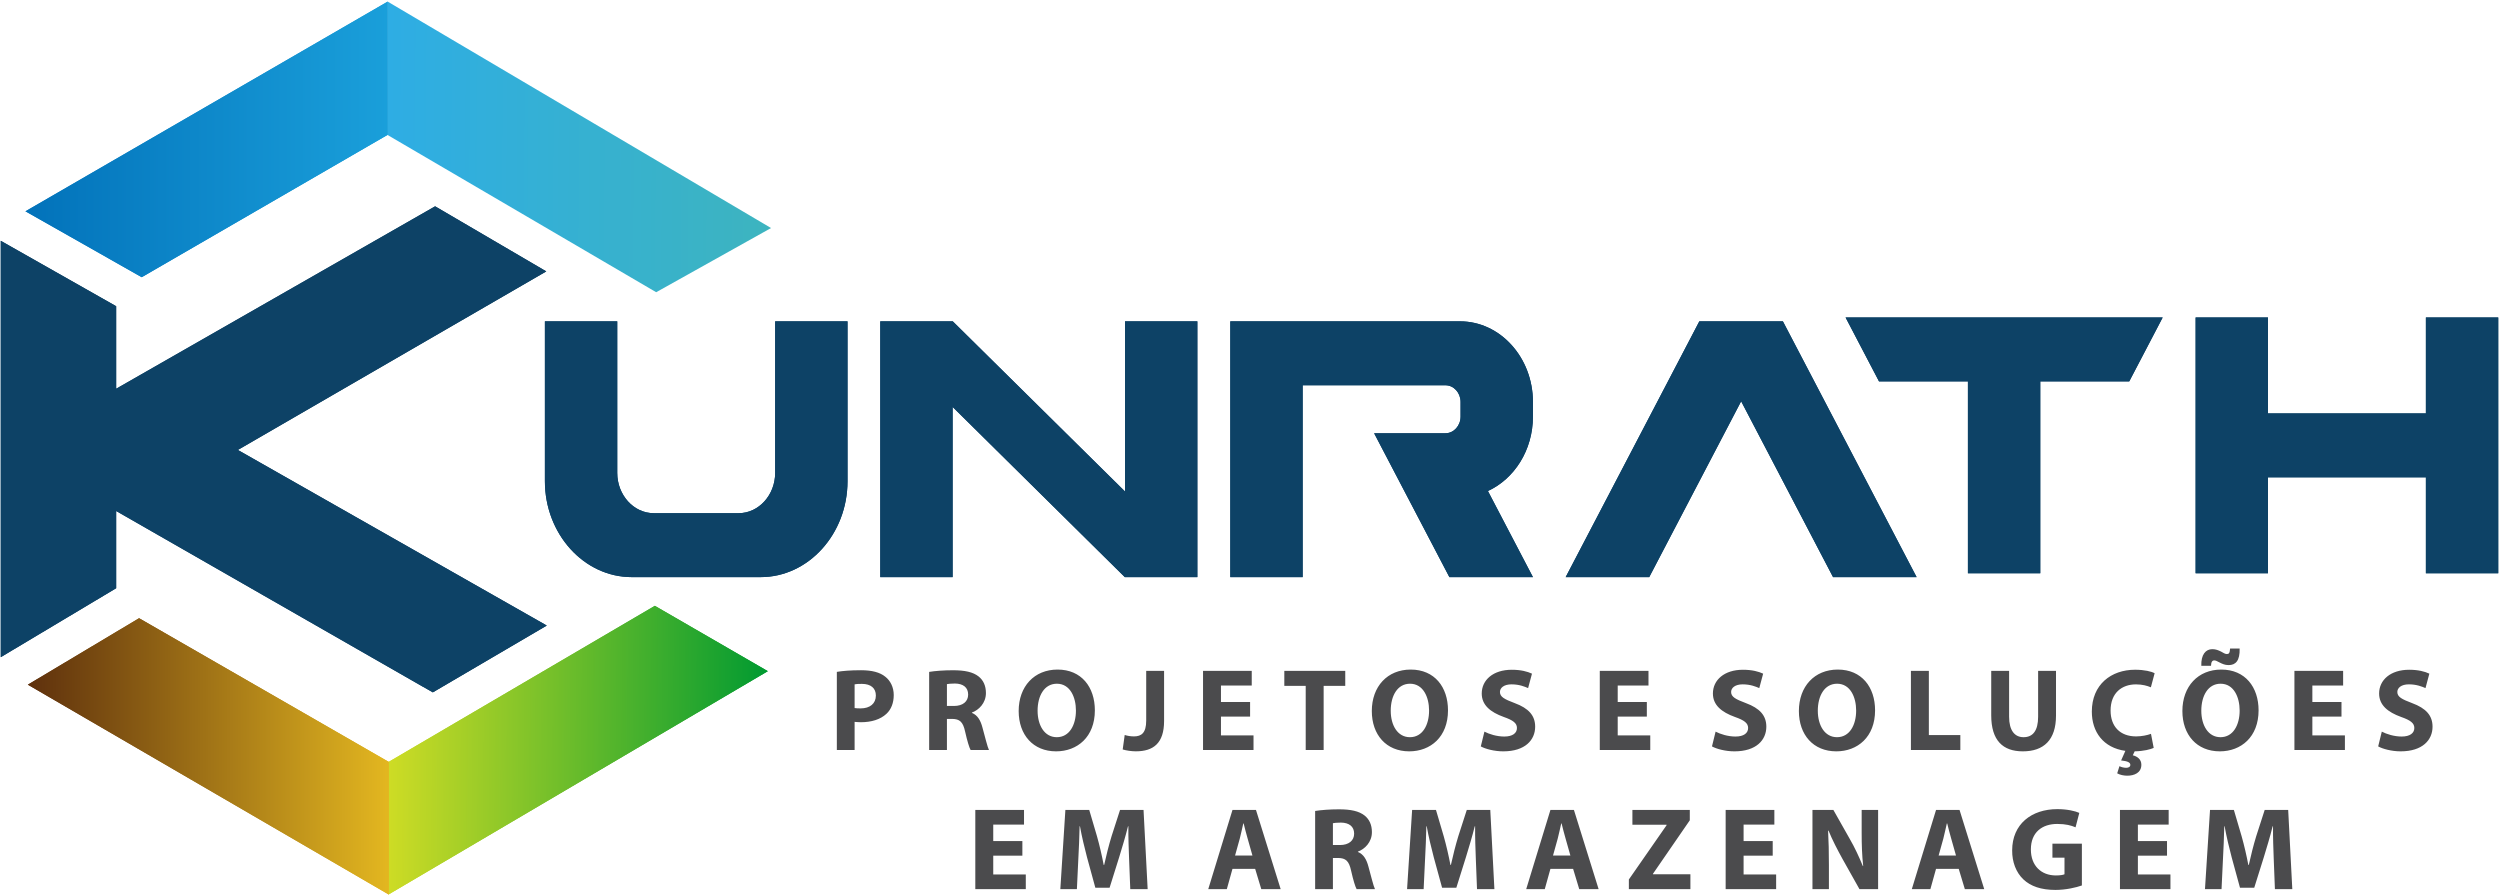 <?xml version="1.0" encoding="UTF-8"?>
<!DOCTYPE svg PUBLIC "-//W3C//DTD SVG 1.1//EN" "http://www.w3.org/Graphics/SVG/1.1/DTD/svg11.dtd">
<!-- Creator: CorelDRAW -->
<svg xmlns="http://www.w3.org/2000/svg" xml:space="preserve" width="398.85mm" height="142.884mm" version="1.1" style="shape-rendering:geometricPrecision; text-rendering:geometricPrecision; image-rendering:optimizeQuality; fill-rule:evenodd; clip-rule:evenodd"
viewBox="0 0 39885 14288.38"
 xmlns:xlink="http://www.w3.org/1999/xlink"
 xmlns:xodm="http://www.corel.com/coreldraw/odm/2003">
 <defs>
  <style type="text/css">
   <![CDATA[
    .fil2 {fill:#0D4266}
    .fil6 {fill:#4B4B4D;fill-rule:nonzero}
    .fil0 {fill:#0D4266;fill-rule:nonzero}
    .fil1 {fill:url(#id0)}
    .fil3 {fill:url(#id1)}
    .fil4 {fill:url(#id2)}
    .fil5 {fill:url(#id3)}
   ]]>
  </style>
  <linearGradient id="id0" gradientUnits="userSpaceOnUse" x1="12301.35" y1="2376" x2="6178.75" y2="2325.67">
   <stop offset="0" style="stop-opacity:1; stop-color:#3DB4BF"/>
   <stop offset="1" style="stop-opacity:1; stop-color:#2EADE4"/>
  </linearGradient>
  <linearGradient id="id1" gradientUnits="objectBoundingBox" x1="100.001%" y1="50.385%" x2="0.002%" y2="49.796%">
   <stop offset="0" style="stop-opacity:1; stop-color:#009A31"/>
   <stop offset="1" style="stop-opacity:1; stop-color:#CEDC25"/>
  </linearGradient>
  <linearGradient id="id2" gradientUnits="objectBoundingBox" x1="0.002%" y1="49.995%" x2="100.003%" y2="49.995%">
   <stop offset="0" style="stop-opacity:1; stop-color:#5E300D"/>
   <stop offset="1" style="stop-opacity:1; stop-color:#E3B720"/>
  </linearGradient>
  <linearGradient id="id3" gradientUnits="objectBoundingBox" x1="0.003%" y1="49.996%" x2="99.998%" y2="49.996%">
   <stop offset="0" style="stop-opacity:1; stop-color:#0272BA"/>
   <stop offset="1" style="stop-opacity:1; stop-color:#1A9FDA"/>
  </linearGradient>
 </defs>
 <g id="Camada_x0020_1">
  <g id="_2737044518624">
   <polygon class="fil0" points="26311.76,9207.31 27778.18,6401.77 29244.59,9207.31 30577.62,9207.31 28444.17,5126.53 27111.16,5126.53 24978.75,9207.31 "/>
   <path class="fil0" d="M24456.43 9207.31l-718.34 -1373.87c420.74,-192.69 718.34,-651.78 718.34,-1186.81l0 -234.65c0,-708.47 -522.33,-1285.45 -1163.69,-1285.45l-3664.51 0 0 1020.19 0 255.05 0 1275.25 0 1530.29 1154.46 0 0 -1530.29 0 -1020.19 0 -255.06 0 -255.05 2279.14 0c131.36,0 240.14,119.03 240.14,265.26l0 234.65c0,146.22 -108.78,265.24 -240.14,265.24l-1139.06 0 1200.65 2295.44 1333.01 0z"/>
   <polygon class="fil0" points="15198.19,9207.31 15198.19,6492.46 17945.28,9207.31 17948.36,9207.31 19102.82,9207.31 19102.82,5126.53 17948.36,5126.53 17948.36,7841.38 15200.25,5126.53 15198.19,5126.53 14043.73,5126.53 14043.73,9207.31 "/>
   <path class="fil0" d="M9847.67 7166.92l0 -2040.39 -1154.46 0 0 2040.39 0 510.1c0,842.22 622.89,1530.29 1385.35,1530.29l1028.24 0 1029.25 0c761.44,0 1385.36,-688.07 1385.36,-1530.29l0 -510.1 0 -2040.39 -1154.46 0 0 2040.39 0 377.47c0,353.67 -262.7,642.72 -581.84,642.72l-678.31 0 -677.29 0c-320.17,0 -581.84,-289.05 -581.84,-642.72l0 -377.47z"/>
   <path class="fil0" d="M31396.08 6084.84l0 3060.57 1154.46 0 0 -3060.57 1419.21 0 533.61 -1020.19 -1952.82 0 -1154.46 0 -1951.79 0 533.61 1020.19 1418.18 0zm3632.69 3060.57l1154.45 0 0 -1530.28 2519.27 0 0 1530.28 1154.46 0 0 -1530.28 0 -1020.19 0 -1530.29 -1154.46 0 0 1530.29 -2519.27 0 0 -1530.29 -1154.45 0 0 1530.29 0 1020.19 0 1530.28z"/>
  </g>
  <g id="_2737044497600">
   <polygon class="fil0" points="26311.76,9207.31 27778.18,6401.77 29244.59,9207.31 30577.62,9207.31 28444.17,5126.53 27111.16,5126.53 24978.75,9207.31 "/>
   <path class="fil0" d="M24456.43 9207.31l-718.34 -1373.87c420.74,-192.69 718.34,-651.78 718.34,-1186.81l0 -234.65c0,-708.47 -522.33,-1285.45 -1163.69,-1285.45l-3664.51 0 0 1020.19 0 255.05 0 1275.25 0 1530.29 1154.46 0 0 -1530.29 0 -1020.19 0 -255.06 0 -255.05 2279.14 0c131.36,0 240.14,119.03 240.14,265.26l0 234.65c0,146.22 -108.78,265.24 -240.14,265.24l-1139.06 0 1200.65 2295.44 1333.01 0z"/>
   <polygon class="fil0" points="15198.19,9207.31 15198.19,6492.46 17945.28,9207.31 17948.36,9207.31 19102.82,9207.31 19102.82,5126.53 17948.36,5126.53 17948.36,7841.38 15200.25,5126.53 15198.19,5126.53 14043.73,5126.53 14043.73,9207.31 "/>
   <path class="fil0" d="M9847.67 7166.92l0 -2040.39 -1154.46 0 0 2040.39 0 510.1c0,842.22 622.89,1530.29 1385.35,1530.29l1028.24 0 1029.25 0c761.44,0 1385.36,-688.07 1385.36,-1530.29l0 -510.1 0 -2040.39 -1154.46 0 0 2040.39 0 377.47c0,353.67 -262.7,642.72 -581.84,642.72l-678.31 0 -677.29 0c-320.17,0 -581.84,-289.05 -581.84,-642.72l0 -377.47z"/>
   <path class="fil0" d="M31396.08 6084.84l0 3060.57 1154.46 0 0 -3060.57 1419.21 0 533.61 -1020.19 -1952.82 0 -1154.46 0 -1951.79 0 533.61 1020.19 1418.18 0zm3632.69 3060.57l1154.45 0 0 -1530.28 2519.27 0 0 1530.28 1154.46 0 0 -1530.28 0 -1020.19 0 -1530.29 -1154.46 0 0 1530.29 -2519.27 0 0 -1530.29 -1154.45 0 0 1530.29 0 1020.19 0 1530.28z"/>
  </g>
  <g id="_2737044497552">
   <polygon class="fil1" points="6178.86,2151.03 10468.62,4662.03 12301.18,3638.03 6183.35,24.72 "/>
   <g>
    <polygon class="fil2" points="1853.43,6201.68 5715.8,3992.78 5715.75,3992.74 6941.74,3291.58 8715.45,4329.82 7360.09,5114.5 7359.91,5114.37 3794.7,7178.45 7891.51,9507.16 8015.63,9577.71 8568.89,9892.21 8723.32,9979.99 6905.09,11045.99 6751.26,10957.87 6750.66,10958.21 1853.43,8152.68 1853.43,9384.28 11.99,10484.64 11.99,3841.66 1853.43,4885.57 "/>
    <polygon class="fil3" points="6197.38,12156.91 10447.31,9665.25 12249.93,10707.87 6201.86,14268.61 "/>
    <polygon class="fil4" points="6204.92,12156.91 2218.75,9862.81 444.06,10923.29 6204.92,14273.11 "/>
    <polygon class="fil5" points="6184.48,2151.03 6184.48,25.81 406,3371.11 2260.73,4422.57 "/>
    <polygon class="fil2" points="1853.43,6201.68 5715.8,3992.78 5715.75,3992.74 6941.74,3291.58 8715.45,4329.82 7360.09,5114.5 7359.91,5114.37 3794.7,7178.45 7891.51,9507.16 8015.63,9577.71 8568.89,9892.21 8723.32,9979.99 6905.09,11045.99 6751.26,10957.87 6750.66,10958.21 1853.43,8152.68 1853.43,9384.28 11.99,10484.64 11.99,3841.66 1853.43,4885.57 "/>
    <polygon class="fil3" points="6197.38,12156.91 10447.31,9665.25 12249.93,10707.87 6201.86,14268.61 "/>
    <polygon class="fil4" points="6204.92,12156.91 2218.75,9862.81 444.06,10923.29 6204.92,14273.11 "/>
    <polygon class="fil5" points="6184.48,2151.03 6184.48,25.81 406,3371.11 2260.73,4422.57 "/>
   </g>
  </g>
  <path class="fil6" d="M13350.92 11966.01l283.5 0 0 -449.33c26.26,1.74 59.97,5.68 99.34,5.68 166.7,0 311.1,-42.88 408.66,-134.32 75.26,-69.14 116.36,-174.6 116.36,-298.85 0,-126 -54.25,-231.02 -135.19,-293.14 -84.42,-69.13 -211.75,-103.25 -386.32,-103.25 -170.64,0 -297.98,11.37 -386.35,26.26l0 1246.95zm283.5 -669.85l0 -378.02c20.57,-5.69 57.77,-7.46 115.97,-7.46 144.39,0 223.12,69.57 223.12,185.96 0,128.21 -93.62,205.2 -243.69,205.2 -41.11,0 -73.05,-1.77 -95.4,-5.68zm1189.32 669.85l283.5 0 0 -496.6 84.02 0c118.14,1.74 172.39,45.06 206.07,202.13 35.45,157.53 67.4,258.58 87.97,294.47l292.69 0c-24.51,-49 -63.88,-213.53 -103.25,-356.15 -29.77,-115.96 -78.77,-200.38 -168.44,-236.27l0 -5.69c108.5,-39.37 223.13,-150.08 223.13,-311.09 0,-116.36 -41.58,-204.33 -116.4,-264.27 -90.11,-71.31 -221.39,-99.3 -408.62,-99.3 -151.86,0 -288.79,11.37 -380.67,26.25l0 1246.52zm283.5 -703.1l0 -348.29c20.57,-3.94 61.71,-9.63 129.07,-9.63 129.08,1.74 209.59,61.71 209.59,176.34 0,110.24 -83.99,181.58 -226.64,181.58l-112.02 0zm1741.07 724.1c339.95,0 619.11,-229.28 619.11,-654.09 0,-370.6 -213.53,-650.62 -594.63,-650.62 -371.47,0 -620.85,268.65 -620.85,661.55 0,379.76 230.59,643.16 596.37,643.16zm11.37 -225.77c-195.13,0 -305.84,-187.7 -305.84,-422.64 0,-237.14 106.76,-430.53 307.58,-430.53 210.45,0 304.1,213.93 304.1,428.32 0,229.72 -103.28,424.85 -305.84,424.85zm1051.92 195.57c58.19,18.39 144.39,29.77 210.01,29.77 277.41,0 450.23,-127.34 450.23,-483.48l0 -799.8 -285.27 0 0 794.11c0,196.9 -77.03,251.16 -195.13,251.16 -56.02,0 -108.53,-9.64 -147.9,-22.78l-31.94 231.02zm1281.63 9.2l805.48 0 0 -233.63 -519.34 0 0 -299.72 464.65 0 0 -232.76 -464.65 0 0 -262.97 490.91 0 0 -233.63 -777.05 0 0 1262.71zm1638.18 0l286.14 0 0 -1023.82 344.78 0 0 -238.89 -972.18 0 0 238.89 341.26 0 0 1023.82zm1650.92 21c339.96,0 619.11,-229.28 619.11,-654.09 0,-370.6 -213.52,-650.62 -594.62,-650.62 -371.47,0 -620.85,268.65 -620.85,661.55 0,379.76 230.59,643.16 596.36,643.16zm11.38 -225.77c-195.13,0 -305.85,-187.7 -305.85,-422.64 0,-237.14 106.77,-430.53 307.59,-430.53 210.45,0 304.1,213.93 304.1,428.32 0,229.72 -103.29,424.85 -305.84,424.85zm1131.12 147c70.87,39.4 213.49,78.77 358.32,78.77 349.59,0 508.86,-182.02 508.86,-393.34 0,-177.64 -103.25,-293.6 -326.41,-376.28 -163.62,-61.68 -235.37,-98.87 -235.37,-177.64 0,-63.45 60.38,-121.61 184.63,-121.61 124.26,0 213.93,37.62 264.7,59.93l61.68 -230.58c-73.05,-34.12 -175.86,-62.15 -322.43,-62.15 -297.11,0 -479.1,163.23 -479.1,378.93 0,185.06 138.67,297.51 350.9,374.07 150.51,52.51 210.88,99.34 210.88,175.9 0,82.25 -69.57,136.5 -201.72,136.5 -122.05,0 -241.92,-38.93 -317.18,-78.3l-57.76 235.8zm1898.1 57.77l805.47 0 0 -233.63 -519.33 0 0 -299.72 464.65 0 0 -232.76 -464.65 0 0 -262.97 490.9 0 0 -233.63 -777.04 0 0 1262.71zm1790.03 -57.77c70.87,39.4 213.49,78.77 358.32,78.77 349.59,0 508.87,-182.02 508.87,-393.34 0,-177.64 -103.26,-293.6 -326.42,-376.28 -163.62,-61.68 -235.36,-98.87 -235.36,-177.64 0,-63.45 60.37,-121.61 184.63,-121.61 124.25,0 213.92,37.62 264.7,59.93l61.67 -230.58c-73.05,-34.12 -175.86,-62.15 -322.43,-62.15 -297.11,0 -479.1,163.23 -479.1,378.93 0,185.06 138.68,297.51 350.9,374.07 150.51,52.51 210.88,99.34 210.88,175.9 0,82.25 -69.57,136.5 -201.72,136.5 -122.05,0 -241.92,-38.93 -317.18,-78.3l-57.76 235.8zm1982.99 78.77c339.96,0 619.11,-229.28 619.11,-654.09 0,-370.6 -213.53,-650.62 -594.63,-650.62 -371.46,0 -620.85,268.65 -620.85,661.55 0,379.76 230.59,643.16 596.37,643.16zm11.37 -225.77c-195.13,0 -305.84,-187.7 -305.84,-422.64 0,-237.14 106.76,-430.53 307.58,-430.53 210.45,0 304.1,213.93 304.1,428.32 0,229.72 -103.28,424.85 -305.84,424.85zm1179.69 204.77l788.42 0 0 -238.88 -502.28 0 0 -1023.83 -286.14 0 0 1262.71zm1281.16 -553.49c0,401.23 185.97,574.49 504.49,574.49 332.09,0 528.97,-180.71 528.97,-570.54l0 -713.17 -285.28 0 0 731.53c0,221.42 -82.68,326.41 -232.32,326.41 -144.39,0 -230.59,-110.71 -230.59,-326.41l0 -731.53 -285.27 0 0 709.22zm2548.72 294.91c-56.43,22.3 -151.82,41.14 -237.58,41.14 -255.94,0 -406.88,-159.28 -406.88,-412.18 0,-281.32 179.37,-417.82 404.71,-417.82 101.08,0 181.55,22.31 238.01,46.79l59.94 -224.43c-49,-27.99 -163.19,-56.02 -311.1,-56.02 -384.14,0 -690.85,237.14 -690.85,668.11 0,322.46 181.58,577.1 535.09,626.1l-67.8 153.15c103.69,10.94 147,31.51 147,70.88 0,31.51 -30.17,46.39 -66.06,46.39 -35.89,0 -79.2,-10.94 -107.63,-25.82l-35.89 114.19c43.75,24.51 104.16,37.63 160.58,37.63 107.2,0 224.9,-43.32 224.9,-174.57 0,-87.53 -65.62,-133.89 -136.53,-150.94l29.77 -63.45c143.95,-1.78 252.89,-31.95 303.63,-54.25l-43.31 -224.9zm1097.44 279.58c339.95,0 619.11,-229.28 619.11,-654.09 0,-370.6 -213.53,-650.62 -594.63,-650.62 -371.47,0 -620.85,268.65 -620.85,661.55 0,379.76 230.59,643.16 596.37,643.16zm11.37 -225.77c-195.13,0 -305.84,-187.7 -305.84,-422.64 0,-237.14 106.76,-430.53 307.58,-430.53 210.45,0 304.1,213.93 304.1,428.32 0,229.72 -103.28,424.85 -305.84,424.85zm-305.84 -1139.31l154.89 0c1.74,-61.71 20.57,-85.76 50.74,-85.76 26.26,0 43.31,10.94 82.72,31.51 45.48,22.74 86.62,43.31 147,43.31 112.45,0 181.58,-69.14 176.33,-264.27l-152.28 0c-5.26,73.05 -18.37,87.94 -52.48,87.94 -26.26,0 -56.03,-18.83 -91.88,-39.37 -43.75,-21.44 -84.89,-38.53 -139.58,-38.53 -106.33,0 -180.71,87.96 -175.46,265.17zm1485.52 1344.08l805.48 0 0 -233.63 -519.33 0 0 -299.72 464.65 0 0 -232.76 -464.65 0 0 -262.97 490.9 0 0 -233.63 -777.05 0 0 1262.71zm1336.32 -57.77c70.88,39.4 213.5,78.77 358.32,78.77 349.6,0 508.87,-182.02 508.87,-393.34 0,-177.64 -103.25,-293.6 -326.41,-376.28 -163.62,-61.68 -235.37,-98.87 -235.37,-177.64 0,-63.45 60.37,-121.61 184.63,-121.61 124.26,0 213.93,37.62 264.7,59.93l61.68 -230.58c-73.05,-34.12 -175.87,-62.15 -322.43,-62.15 -297.12,0 -479.1,163.23 -479.1,378.93 0,185.06 138.67,297.51 350.89,374.07 150.52,52.51 210.89,99.34 210.89,175.9 0,82.25 -69.57,136.5 -201.72,136.5 -122.05,0 -241.93,-38.93 -317.18,-78.3l-57.77 235.8zm-22381.45 2276.56l805.48 0 0 -233.63 -519.34 0 0 -299.72 464.65 0 0 -232.76 -464.65 0 0 -262.96 490.91 0 0 -233.63 -777.05 0 0 1262.7zm1356.46 0l264.26 0 22.75 -478.23c9.2,-159.24 16.62,-352.2 20.57,-524.59l5.68 0c29.74,166.7 73.05,344.78 112.45,494.86l132.99 486.52 227.07 0 153.59 -489.6c45.06,-147.44 101.08,-331.2 140.45,-491.78l5.68 0c-1.74,183.33 5.69,366.65 11.38,520.21l18.83 482.61 277.38 0 -65.63 -1262.7 -374.98 0 -135.19 419.16c-42.88,139.98 -86.19,311.93 -118.14,458.06l-7.42 0c-28,-147.87 -65.62,-310.63 -106.76,-456.76l-123.83 -420.46 -380.63 0 -80.5 1262.7zm2360.1 0l296.21 0 90.14 -323.34 361.84 0 97.56 323.34 309.32 0 -393.77 -1262.7 -374.95 0 -386.35 1262.7zm427.46 -535.09l75.26 -270.39c18.39,-71.34 39.36,-168.91 55.99,-241.96l5.72 0c18.79,73.05 41.1,166.71 63.85,241.96l76.59 270.39 -277.41 0zm1277.69 535.09l283.5 0 0 -496.59 84.01 0c118.14,1.74 172.39,45.05 206.07,202.12 35.46,157.54 67.4,258.58 87.97,294.47l292.7 0c-24.52,-49 -63.89,-213.53 -103.25,-356.15 -29.77,-115.96 -78.77,-200.38 -168.45,-236.27l0 -5.69c108.51,-39.36 223.13,-150.07 223.13,-311.09 0,-116.36 -41.57,-204.33 -116.39,-264.27 -90.11,-71.3 -221.39,-99.3 -408.63,-99.3 -151.85,0 -288.78,11.37 -380.66,26.26l0 1246.51zm283.5 -703.1l0 -348.28c20.57,-3.95 61.71,-9.64 129.07,-9.64 129.07,1.74 209.58,61.71 209.58,176.34 0,110.24 -83.99,181.58 -226.64,181.58l-112.01 0zm1183.19 703.1l264.27 0 22.74 -478.23c9.2,-159.24 16.63,-352.2 20.57,-524.59l5.69 0c29.74,166.7 73.05,344.78 112.45,494.86l132.99 486.52 227.07 0 153.59 -489.6c45.05,-147.44 101.08,-331.2 140.45,-491.78l5.68 0c-1.74,183.33 5.69,366.65 11.37,520.21l18.83 482.61 277.38 0 -65.62 -1262.7 -374.98 0 -135.19 419.16c-42.88,139.98 -86.2,311.93 -118.14,458.06l-7.42 0c-28,-147.87 -65.63,-310.63 -106.77,-456.76l-123.82 -420.46 -380.63 0 -80.51 1262.7zm1900.71 0l296.21 0 90.14 -323.34 361.83 0 97.57 323.34 309.32 0 -393.77 -1262.7 -374.95 0 -386.35 1262.7zm427.46 -535.09l75.25 -270.39c18.4,-71.34 39.37,-168.91 56,-241.96l5.72 0c18.79,73.05 41.1,166.71 63.85,241.96l76.59 270.39 -277.41 0zm1210.29 535.09l981.81 0 0 -236.27 -597.64 0 0 -7.43 588.04 -854.07 0 -164.93 -915.75 0 0 236.27 545.15 0 0 7.42 -601.61 865.45 0 153.56zm1544.16 0l805.48 0 0 -233.63 -519.34 0 0 -299.72 464.65 0 0 -232.76 -464.65 0 0 -262.96 490.91 0 0 -233.63 -777.05 0 0 1262.7zm1384.88 0l262.53 0 0 -378.46c0,-206.97 -3.94,-386.78 -13.14,-553.48l7.46 0c59.93,147.9 144.79,309.32 220.05,446.28l272.59 485.66 297.95 0 0 -1262.7 -262.49 0 0 366.21c0,191.19 5.68,361.83 24.48,528.97l-5.69 0c-58.2,-142.65 -131.24,-300.16 -208.71,-433.18l-261.19 -462 -333.84 0 0 1262.7zm1585.27 0l296.21 0 90.14 -323.34 361.83 0 97.57 323.34 309.32 0 -393.77 -1262.7 -374.95 0 -386.35 1262.7zm427.46 -535.09l75.25 -270.39c18.4,-71.34 39.37,-168.91 56,-241.96l5.71 0c18.8,73.05 41.11,166.71 63.86,241.96l76.59 270.39 -277.41 0zm1351.6 379.33c116.4,110.71 283.1,168.87 512.78,168.87 166.27,0 333.41,-39.37 421.37,-71.31l0 -666.34 -469.93 0 0 223.13 192.52 0 0 264.7c-22.31,11.37 -74.82,18.83 -138.27,18.83 -231.89,0 -398.12,-154.02 -398.12,-414.78 0,-274.77 181.11,-406.92 420.46,-406.92 136.5,0 222.69,24.09 292.26,53.82l59.94 -230.15c-62.14,-28 -187.7,-59.94 -350.46,-59.94 -413.04,0 -720.62,239.79 -720.62,658.04 -1.74,185.97 62.14,351.37 178.07,462.05zm1541.52 155.76l805.48 0 0 -233.63 -519.34 0 0 -299.72 464.65 0 0 -232.76 -464.65 0 0 -262.96 490.91 0 0 -233.63 -777.05 0 0 1262.7zm1356.46 0l264.26 0 22.75 -478.23c9.2,-159.24 16.62,-352.2 20.57,-524.59l5.68 0c29.74,166.7 73.05,344.78 112.45,494.86l132.99 486.52 227.07 0 153.59 -489.6c45.06,-147.44 101.08,-331.2 140.45,-491.78l5.68 0c-1.73,183.33 5.69,366.65 11.38,520.21l18.83 482.61 277.38 0 -65.63 -1262.7 -374.98 0 -135.19 419.16c-42.88,139.98 -86.19,311.93 -118.14,458.06l-7.42 0c-28,-147.87 -65.62,-310.63 -106.76,-456.76l-123.83 -420.46 -380.63 0 -80.5 1262.7z"/>
 </g>
</svg>
